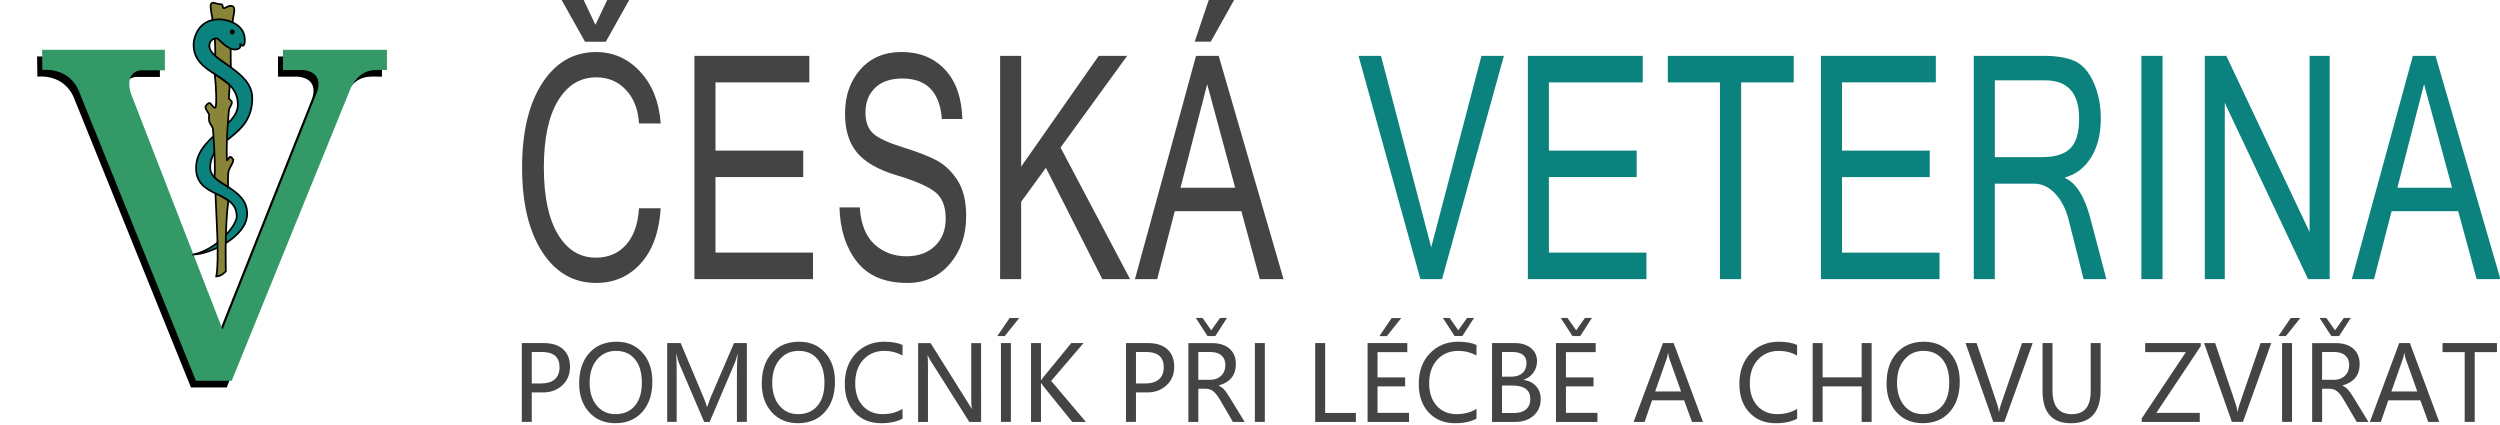 <?xml version="1.0" encoding="UTF-8" standalone="no"?>
<svg
   xmlns:dc="http://purl.org/dc/elements/1.1/"
   xmlns:cc="http://creativecommons.org/ns#"
   xmlns:rdf="http://www.w3.org/1999/02/22-rdf-syntax-ns#"
   xmlns:svg="http://www.w3.org/2000/svg"
   xmlns="http://www.w3.org/2000/svg"
   id="svg8"
   version="1.1"
   viewBox="0 0 116.681 19.844"
   height="75"
   width="441">
  <defs
     id="defs2">
    <clipPath
       id="clipPath4162"
       clipPathUnits="userSpaceOnUse">
      <path
         id="path4164"
         d="M 0,841.89 H 595.279 V 0 H 0 Z" />
    </clipPath>
    <filter
       id="filter960-2"
       style="color-interpolation-filters:sRGB">
      <feColorMatrix
         id="feColorMatrix958-2"
         values="1.15 0.52 0.072 -0.29 0 1.15 0.52 0.072 -0.29 0 1.15 0.52 0.072 -0.29 0 0 0 0 1 0 " />
    </filter>
    <filter
       id="filter1076-7"
       style="color-interpolation-filters:sRGB">
      <feColorMatrix
         id="feColorMatrix1074-2"
         values="1.15 0.52 0.072 -0.286 0 1.15 0.52 0.072 -0.286 0 1.15 0.52 0.072 -0.286 0 0 0 0 1 0 " />
    </filter>
  </defs>
  <g
     transform="translate(0,-277.156)"
     id="layer1">
    <g
       id="text4170"
       style="font-style:normal;font-weight:normal;font-size:79.472px;line-height:0%;font-family:sans-serif;letter-spacing:0px;word-spacing:0px;fill:#000000;fill-opacity:1;stroke:none;stroke-width:6.623;stroke-linecap:butt;stroke-linejoin:miter;stroke-miterlimit:4;stroke-dasharray:none;stroke-dashoffset:0;stroke-opacity:1"
       transform="scale(0.844,1.185)"
       aria-label="ČESKÁ VETERINA">
      <path
         id="path4680"
         style="letter-spacing:0.246px;fill:#444444;fill-opacity:1;stroke:none;stroke-width:6.623"
         d="m 32.961,245.031 q -1.866,0 -2.981,-1.224 -1.11,-1.23 -1.11,-3.323 0,-2.094 1.11,-3.317 1.116,-1.23 2.981,-1.23 1.434,0 2.441,0.774 1.008,0.774 1.134,2.04 h -1.2 q -0.072,-0.834 -0.726,-1.326 -0.648,-0.492 -1.638,-0.492 -1.338,0 -2.118,0.924 -0.78,0.918 -0.78,2.627 0,1.704 0.774,2.627 0.774,0.924 2.1,0.924 1.032,0 1.668,-0.504 0.636,-0.504 0.72,-1.44 h 1.2 q -0.126,1.404 -1.104,2.172 -0.978,0.768 -2.471,0.768 z m 1.866,-11.187 -1.326,1.686 h -1.152 l -1.326,-1.686 h 1.224 l 0.678,1.02 0.678,-1.02 z" />
      <path
         id="path4682"
         style="letter-spacing:0.246px;fill:#444444;fill-opacity:1;stroke:none;stroke-width:6.623"
         d="m 44.958,244.881 h -6.557 v -8.794 h 6.353 v 1.044 h -5.189 v 2.687 h 4.853 v 1.044 h -4.853 v 2.975 h 5.393 z" />
      <path
         id="path4684"
         style="letter-spacing:0.246px;fill:#444444;fill-opacity:1;stroke:none;stroke-width:6.623"
         d="m 50.171,245.031 q -1.86,0 -2.783,-0.834 -0.918,-0.834 -0.966,-2.142 h 1.122 q 0.09,0.984 0.816,1.458 0.732,0.468 1.764,0.468 0.978,0 1.572,-0.402 0.6,-0.402 0.6,-1.092 0,-0.726 -0.618,-1.056 -0.618,-0.33 -2.13,-0.648 -1.506,-0.324 -2.166,-0.894 -0.654,-0.57 -0.654,-1.518 0,-1.068 0.852,-1.752 0.858,-0.684 2.273,-0.684 1.488,0 2.399,0.69 0.912,0.69 0.966,1.95 h -1.134 q -0.174,-1.596 -2.184,-1.596 -0.972,0 -1.506,0.366 -0.534,0.366 -0.534,0.972 0,0.552 0.426,0.828 0.432,0.276 1.602,0.534 1.176,0.258 1.866,0.51 0.69,0.252 1.182,0.786 0.492,0.528 0.492,1.422 0,1.134 -0.906,1.884 -0.9,0.75 -2.351,0.75 z" />
      <path
         id="path4686"
         style="letter-spacing:0.246px;fill:#444444;fill-opacity:1;stroke:none;stroke-width:6.623"
         d="m 62.492,244.881 h -1.536 l -3.119,-4.385 -1.368,1.338 v 3.047 H 55.305 v -8.794 h 1.164 v 4.361 l 4.289,-4.361 h 1.572 l -3.683,3.611 z" />
      <path
         id="path4688"
         style="letter-spacing:0.246px;fill:#444444;fill-opacity:1;stroke:none;stroke-width:6.623"
         d="m 68.304,241.282 -1.548,-4.079 -1.476,4.079 z m 2.675,3.599 H 69.666 l -1.02,-2.675 h -3.683 l -0.972,2.675 H 62.762 l 3.377,-8.794 h 1.254 z m -2.699,-11.038 -1.326,1.686 h -0.888 l 0.798,-1.686 z" />
      <path
         id="path4690"
         style="letter-spacing:0.246px;fill:#444444;fill-opacity:1;stroke:none;stroke-width:6.623"
         d="M 71.225,244.881 Z" />
      <path
         id="path4692"
         style="letter-spacing:0.246px;fill:#0c827f;fill-opacity:1;stroke:none;stroke-width:6.623"
         d="m 83.164,236.087 -3.419,8.794 h -1.2 l -3.419,-8.794 h 1.242 l 2.777,7.54 2.777,-7.54 z" />
      <path
         id="path4694"
         style="letter-spacing:0.246px;fill:#0c827f;fill-opacity:1;stroke:none;stroke-width:6.623"
         d="m 91.046,244.881 h -6.557 v -8.794 h 6.353 v 1.044 h -5.189 v 2.687 h 4.853 v 1.044 h -4.853 v 2.975 h 5.393 z" />
      <path
         id="path4696"
         style="letter-spacing:0.246px;fill:#0c827f;fill-opacity:1;stroke:none;stroke-width:6.623"
         d="m 99.192,237.131 h -2.909 v 7.75 h -1.17 v -7.75 h -2.885 v -1.044 h 6.964 z" />
      <path
         id="path4698"
         style="letter-spacing:0.246px;fill:#0c827f;fill-opacity:1;stroke:none;stroke-width:6.623"
         d="m 107.254,244.881 h -6.557 v -8.794 H 107.05 v 1.044 h -5.189 v 2.687 h 4.853 v 1.044 h -4.853 v 2.975 h 5.393 z" />
      <path
         id="path4700"
         style="letter-spacing:0.246px;fill:#0c827f;fill-opacity:1;stroke:none;stroke-width:6.623"
         d="m 116.48,244.881 h -1.26 l -0.828,-2.345 q -0.222,-0.624 -0.738,-1.02 -0.516,-0.396 -1.188,-0.396 h -2.154 v 3.761 h -1.164 v -8.794 h 3.893 q 1.02,0 1.668,0.198 0.648,0.198 1.056,0.834 0.408,0.636 0.408,1.434 0,0.912 -0.528,1.524 -0.528,0.612 -1.446,0.798 v 0.024 q 0.918,0.294 1.398,1.59 z m -6.167,-4.805 h 2.597 q 1.086,0 1.572,-0.342 0.492,-0.342 0.492,-1.182 0,-1.5 -1.884,-1.5 h -2.777 z" />
      <path
         id="path4702"
         style="letter-spacing:0.246px;fill:#0c827f;fill-opacity:1;stroke:none;stroke-width:6.623"
         d="m 119.587,244.881 h -1.17 v -8.794 h 1.17 z" />
      <path
         id="path4704"
         style="letter-spacing:0.246px;fill:#0c827f;fill-opacity:1;stroke:none;stroke-width:6.623"
         d="m 128.83,244.881 h -1.194 l -4.607,-6.94 v 6.94 h -1.104 v -8.794 h 1.188 l 4.607,6.94 v -6.94 h 1.11 z" />
      <path
         id="path4706"
         style="letter-spacing:0.246px;fill:#0c827f;fill-opacity:1;stroke:none;stroke-width:6.623"
         d="m 135.597,241.282 -1.548,-4.079 -1.476,4.079 z m 2.675,3.599 h -1.314 l -1.02,-2.675 h -3.683 l -0.972,2.675 h -1.23 l 3.377,-8.794 h 1.254 z" />
    </g>
    <g
       id="text862"
       style="font-style:normal;font-weight:normal;font-size:11.8px;line-height:1.25;font-family:sans-serif;letter-spacing:0px;word-spacing:0px;fill:#000000;fill-opacity:1;stroke:none;stroke-width:0.295"
       transform="scale(0.989,1.011)"
       aria-label="POMOCNÍK PŘI LÉČBĚ A CHOVU ZVÍŘAT">
      <path
         id="path4709"
         style="font-style:normal;font-variant:normal;font-weight:normal;font-stretch:normal;font-size:4.812px;font-family:'Microsoft YaHei';-inkscape-font-specification:'Microsoft YaHei, Normal';font-variant-ligatures:normal;font-variant-caps:normal;font-variant-numeric:normal;font-feature-settings:normal;text-align:start;writing-mode:lr-tb;text-anchor:start;fill:#444444;fill-opacity:1;stroke-width:0.295"
         d="m 25.094,292.257 v 1.36 H 24.624 v -3.639 h 1.034 q 0.59,0 0.914,0.284 0.327,0.284 0.327,0.813 0,0.536 -0.381,0.869 -0.381,0.331 -0.952,0.312 z m 0,-1.866 v 1.452 h 0.435 q 0.43,0 0.653,-0.193 0.223,-0.195 0.223,-0.557 0,-0.703 -0.832,-0.703 z" />
      <path
         id="path4711"
         style="font-style:normal;font-variant:normal;font-weight:normal;font-stretch:normal;font-size:4.812px;font-family:'Microsoft YaHei';-inkscape-font-specification:'Microsoft YaHei, Normal';font-variant-ligatures:normal;font-variant-caps:normal;font-variant-numeric:normal;font-feature-settings:normal;text-align:start;writing-mode:lr-tb;text-anchor:start;fill:#444444;fill-opacity:1;stroke-width:0.295"
         d="m 27.331,291.841 q 0,-0.881 0.477,-1.403 0.477,-0.522 1.292,-0.522 0.759,0 1.222,0.51 0.463,0.51 0.463,1.327 0,0.886 -0.475,1.405 -0.475,0.519 -1.269,0.519 -0.775,0 -1.243,-0.51 -0.468,-0.51 -0.468,-1.327 z m 0.493,-0.038 q 0,0.66 0.336,1.06 0.338,0.397 0.881,0.397 0.583,0 0.914,-0.381 0.334,-0.383 0.334,-1.069 0,-0.705 -0.327,-1.088 -0.324,-0.383 -0.89,-0.383 -0.557,0 -0.902,0.404 -0.345,0.404 -0.345,1.06 z" />
      <path
         id="path4713"
         style="font-style:normal;font-variant:normal;font-weight:normal;font-stretch:normal;font-size:4.812px;font-family:'Microsoft YaHei';-inkscape-font-specification:'Microsoft YaHei, Normal';font-variant-ligatures:normal;font-variant-caps:normal;font-variant-numeric:normal;font-feature-settings:normal;text-align:start;writing-mode:lr-tb;text-anchor:start;fill:#444444;fill-opacity:1;stroke-width:0.295"
         d="m 34.776,293.618 v -2.411 q 0,-0.298 0.035,-0.717 h -0.012 q -0.061,0.263 -0.108,0.367 l -1.201,2.761 h -0.261 l -1.198,-2.74 q -0.042,-0.094 -0.108,-0.388 h -0.014 q 0.024,0.254 0.024,0.738 v 2.389 H 31.485 v -3.639 h 0.637 l 1.074,2.495 q 0.122,0.287 0.162,0.446 h 0.016 q 0.122,-0.336 0.172,-0.456 l 1.093,-2.486 h 0.606 v 3.639 z" />
      <path
         id="path4715"
         style="font-style:normal;font-variant:normal;font-weight:normal;font-stretch:normal;font-size:4.812px;font-family:'Microsoft YaHei';-inkscape-font-specification:'Microsoft YaHei, Normal';font-variant-ligatures:normal;font-variant-caps:normal;font-variant-numeric:normal;font-feature-settings:normal;text-align:start;writing-mode:lr-tb;text-anchor:start;fill:#444444;fill-opacity:1;stroke-width:0.295"
         d="m 35.949,291.841 q 0,-0.881 0.477,-1.403 0.477,-0.522 1.292,-0.522 0.759,0 1.222,0.51 0.463,0.51 0.463,1.327 0,0.886 -0.475,1.405 -0.475,0.519 -1.269,0.519 -0.775,0 -1.243,-0.51 -0.468,-0.51 -0.468,-1.327 z m 0.493,-0.038 q 0,0.66 0.336,1.06 0.338,0.397 0.881,0.397 0.583,0 0.914,-0.381 0.334,-0.383 0.334,-1.069 0,-0.705 -0.327,-1.088 -0.324,-0.383 -0.89,-0.383 -0.557,0 -0.902,0.404 -0.345,0.404 -0.345,1.06 z" />
      <path
         id="path4717"
         style="font-style:normal;font-variant:normal;font-weight:normal;font-stretch:normal;font-size:4.812px;font-family:'Microsoft YaHei';-inkscape-font-specification:'Microsoft YaHei, Normal';font-variant-ligatures:normal;font-variant-caps:normal;font-variant-numeric:normal;font-feature-settings:normal;text-align:start;writing-mode:lr-tb;text-anchor:start;fill:#444444;fill-opacity:1;stroke-width:0.295"
         d="m 42.593,293.467 q -0.402,0.211 -1.008,0.211 -0.782,0 -1.25,-0.496 -0.468,-0.498 -0.468,-1.316 0,-0.879 0.526,-1.414 0.526,-0.536 1.337,-0.536 0.522,0 0.862,0.148 v 0.491 q -0.39,-0.216 -0.858,-0.216 -0.609,0 -0.992,0.406 -0.383,0.404 -0.383,1.093 0,0.653 0.357,1.038 0.357,0.383 0.935,0.383 0.54,0 0.94,-0.244 z" />
      <path
         id="path4719"
         style="font-style:normal;font-variant:normal;font-weight:normal;font-stretch:normal;font-size:4.812px;font-family:'Microsoft YaHei';-inkscape-font-specification:'Microsoft YaHei, Normal';font-variant-ligatures:normal;font-variant-caps:normal;font-variant-numeric:normal;font-feature-settings:normal;text-align:start;writing-mode:lr-tb;text-anchor:start;fill:#444444;fill-opacity:1;stroke-width:0.295"
         d="m 46.299,293.618 h -0.557 l -1.83,-2.831 q -0.078,-0.12 -0.125,-0.237 h -0.014 q 0.019,0.122 0.019,0.51 v 2.559 h -0.465 v -3.639 h 0.59 l 1.781,2.782 q 0.127,0.197 0.15,0.251 h 0.009 q -0.024,-0.155 -0.024,-0.531 v -2.502 H 46.299 Z" />
      <path
         id="path4721"
         style="font-style:normal;font-variant:normal;font-weight:normal;font-stretch:normal;font-size:4.812px;font-family:'Microsoft YaHei';-inkscape-font-specification:'Microsoft YaHei, Normal';font-variant-ligatures:normal;font-variant-caps:normal;font-variant-numeric:normal;font-feature-settings:normal;text-align:start;writing-mode:lr-tb;text-anchor:start;fill:#444444;fill-opacity:1;stroke-width:0.295"
         d="m 47.706,289.978 v 3.639 h -0.47 v -3.639 z m 0.39,-1.156 -0.679,0.832 h -0.352 l 0.578,-0.832 z" />
      <path
         id="path4723"
         style="font-style:normal;font-variant:normal;font-weight:normal;font-stretch:normal;font-size:4.812px;font-family:'Microsoft YaHei';-inkscape-font-specification:'Microsoft YaHei, Normal';font-variant-ligatures:normal;font-variant-caps:normal;font-variant-numeric:normal;font-feature-settings:normal;text-align:start;writing-mode:lr-tb;text-anchor:start;fill:#444444;fill-opacity:1;stroke-width:0.295"
         d="m 51.244,293.618 h -0.644 l -1.367,-1.654 q -0.07,-0.087 -0.096,-0.136 h -0.012 v 1.79 h -0.47 v -3.639 h 0.47 v 1.713 h 0.012 q 0.04,-0.063 0.096,-0.134 l 1.32,-1.579 h 0.58 l -1.527,1.746 z" />
      <path
         id="path4725"
         style="font-style:normal;font-variant:normal;font-weight:normal;font-stretch:normal;font-size:4.812px;font-family:'Microsoft YaHei';-inkscape-font-specification:'Microsoft YaHei, Normal';font-variant-ligatures:normal;font-variant-caps:normal;font-variant-numeric:normal;font-feature-settings:normal;text-align:start;writing-mode:lr-tb;text-anchor:start;fill:#444444;fill-opacity:1;stroke-width:0.295"
         d="m 53.608,292.257 v 1.36 h -0.47 v -3.639 h 1.034 q 0.59,0 0.914,0.284 0.327,0.284 0.327,0.813 0,0.536 -0.381,0.869 -0.381,0.331 -0.952,0.312 z m 0,-1.866 v 1.452 h 0.435 q 0.43,0 0.653,-0.193 0.223,-0.195 0.223,-0.557 0,-0.703 -0.832,-0.703 z" />
      <path
         id="path4727"
         style="font-style:normal;font-variant:normal;font-weight:normal;font-stretch:normal;font-size:4.812px;font-family:'Microsoft YaHei';-inkscape-font-specification:'Microsoft YaHei, Normal';font-variant-ligatures:normal;font-variant-caps:normal;font-variant-numeric:normal;font-feature-settings:normal;text-align:start;writing-mode:lr-tb;text-anchor:start;fill:#444444;fill-opacity:1;stroke-width:0.295"
         d="m 58.737,293.618 h -0.554 l -0.604,-1.01 q -0.181,-0.303 -0.331,-0.411 -0.15,-0.11 -0.359,-0.11 h -0.338 v 1.532 h -0.47 v -3.639 h 1.109 q 0.531,0 0.832,0.256 0.301,0.256 0.301,0.717 0,0.757 -0.808,0.982 v 0.012 q 0.15,0.063 0.258,0.181 0.11,0.117 0.284,0.402 z m -2.187,-3.228 v 1.285 h 0.554 q 0.322,0 0.522,-0.188 0.202,-0.188 0.202,-0.493 0,-0.284 -0.183,-0.444 -0.183,-0.16 -0.533,-0.16 z m 1.353,-1.572 -0.55,0.836 h -0.369 l -0.552,-0.836 h 0.317 l 0.411,0.569 0.416,-0.569 z" />
      <path
         id="path4729"
         style="font-style:normal;font-variant:normal;font-weight:normal;font-stretch:normal;font-size:4.812px;font-family:'Microsoft YaHei';-inkscape-font-specification:'Microsoft YaHei, Normal';font-variant-ligatures:normal;font-variant-caps:normal;font-variant-numeric:normal;font-feature-settings:normal;text-align:start;writing-mode:lr-tb;text-anchor:start;fill:#444444;fill-opacity:1;stroke-width:0.295"
         d="m 59.689,289.978 v 3.639 h -0.47 v -3.639 z" />
      <path
         id="path4731"
         style="font-style:normal;font-variant:normal;font-weight:normal;font-stretch:normal;font-size:4.812px;font-family:'Microsoft YaHei';-inkscape-font-specification:'Microsoft YaHei, Normal';font-variant-ligatures:normal;font-variant-caps:normal;font-variant-numeric:normal;font-feature-settings:normal;text-align:start;writing-mode:lr-tb;text-anchor:start;fill:#444444;fill-opacity:1;stroke-width:0.295"
         d="m 63.986,293.618 h -1.92 v -3.639 h 0.47 v 3.224 h 1.45 z" />
      <path
         id="path4733"
         style="font-style:normal;font-variant:normal;font-weight:normal;font-stretch:normal;font-size:4.812px;font-family:'Microsoft YaHei';-inkscape-font-specification:'Microsoft YaHei, Normal';font-variant-ligatures:normal;font-variant-caps:normal;font-variant-numeric:normal;font-feature-settings:normal;text-align:start;writing-mode:lr-tb;text-anchor:start;fill:#444444;fill-opacity:1;stroke-width:0.295"
         d="m 66.495,293.618 h -1.957 v -3.639 h 1.875 v 0.418 h -1.405 v 1.165 h 1.302 v 0.416 h -1.302 v 1.224 h 1.487 z m -0.369,-4.793 -0.679,0.832 h -0.352 l 0.578,-0.832 z" />
      <path
         id="path4735"
         style="font-style:normal;font-variant:normal;font-weight:normal;font-stretch:normal;font-size:4.812px;font-family:'Microsoft YaHei';-inkscape-font-specification:'Microsoft YaHei, Normal';font-variant-ligatures:normal;font-variant-caps:normal;font-variant-numeric:normal;font-feature-settings:normal;text-align:start;writing-mode:lr-tb;text-anchor:start;fill:#444444;fill-opacity:1;stroke-width:0.295"
         d="m 69.679,293.467 q -0.402,0.211 -1.008,0.211 -0.782,0 -1.25,-0.496 -0.468,-0.498 -0.468,-1.316 0,-0.879 0.526,-1.414 0.526,-0.536 1.337,-0.536 0.522,0 0.862,0.148 v 0.491 q -0.39,-0.216 -0.858,-0.216 -0.609,0 -0.992,0.406 -0.383,0.404 -0.383,1.093 0,0.653 0.357,1.038 0.357,0.383 0.935,0.383 0.54,0 0.94,-0.244 z m -0.117,-4.65 -0.55,0.836 h -0.369 l -0.552,-0.836 h 0.317 l 0.411,0.569 0.416,-0.569 z" />
      <path
         id="path4737"
         style="font-style:normal;font-variant:normal;font-weight:normal;font-stretch:normal;font-size:4.812px;font-family:'Microsoft YaHei';-inkscape-font-specification:'Microsoft YaHei, Normal';font-variant-ligatures:normal;font-variant-caps:normal;font-variant-numeric:normal;font-feature-settings:normal;text-align:start;writing-mode:lr-tb;text-anchor:start;fill:#444444;fill-opacity:1;stroke-width:0.295"
         d="m 70.412,293.618 v -3.639 h 1.069 q 0.479,0 0.766,0.23 0.287,0.228 0.287,0.606 0,0.301 -0.172,0.531 -0.169,0.23 -0.468,0.327 v 0.009 q 0.371,0.042 0.592,0.282 0.223,0.237 0.223,0.604 0,0.47 -0.338,0.761 -0.336,0.289 -0.862,0.289 z m 0.47,-3.228 v 1.14 h 0.428 q 0.341,0 0.533,-0.164 0.195,-0.167 0.195,-0.461 0,-0.515 -0.686,-0.515 z m 0,1.548 v 1.269 h 0.564 q 0.369,0 0.569,-0.169 0.202,-0.172 0.202,-0.475 0,-0.625 -0.848,-0.625 z" />
      <path
         id="path4739"
         style="font-style:normal;font-variant:normal;font-weight:normal;font-stretch:normal;font-size:4.812px;font-family:'Microsoft YaHei';-inkscape-font-specification:'Microsoft YaHei, Normal';font-variant-ligatures:normal;font-variant-caps:normal;font-variant-numeric:normal;font-feature-settings:normal;text-align:start;writing-mode:lr-tb;text-anchor:start;fill:#444444;fill-opacity:1;stroke-width:0.295"
         d="m 75.386,293.618 h -1.957 v -3.639 h 1.875 v 0.418 h -1.405 v 1.165 h 1.302 v 0.416 h -1.302 v 1.224 h 1.487 z m -0.261,-4.8 -0.55,0.836 h -0.369 l -0.552,-0.836 h 0.317 l 0.411,0.569 0.416,-0.569 z" />
      <path
         id="path4741"
         style="font-style:normal;font-variant:normal;font-weight:normal;font-stretch:normal;font-size:4.812px;font-family:'Microsoft YaHei';-inkscape-font-specification:'Microsoft YaHei, Normal';font-variant-ligatures:normal;font-variant-caps:normal;font-variant-numeric:normal;font-feature-settings:normal;text-align:start;writing-mode:lr-tb;text-anchor:start;fill:#444444;fill-opacity:1;stroke-width:0.295"
         d="m 80.367,293.618 h -0.519 l -0.371,-0.996 h -1.515 l -0.35,0.996 h -0.519 l 1.386,-3.639 h 0.503 z m -1.036,-1.407 -0.55,-1.513 q -0.026,-0.073 -0.056,-0.254 h -0.012 q -0.026,0.164 -0.059,0.254 l -0.545,1.513 z" />
      <path
         id="path4743"
         style="font-style:normal;font-variant:normal;font-weight:normal;font-stretch:normal;font-size:4.812px;font-family:'Microsoft YaHei';-inkscape-font-specification:'Microsoft YaHei, Normal';font-variant-ligatures:normal;font-variant-caps:normal;font-variant-numeric:normal;font-feature-settings:normal;text-align:start;writing-mode:lr-tb;text-anchor:start;fill:#444444;fill-opacity:1;stroke-width:0.295"
         d="m 84.81,293.467 q -0.402,0.211 -1.008,0.211 -0.782,0 -1.25,-0.496 -0.468,-0.498 -0.468,-1.316 0,-0.879 0.526,-1.414 0.526,-0.536 1.337,-0.536 0.522,0 0.862,0.148 v 0.491 q -0.39,-0.216 -0.858,-0.216 -0.609,0 -0.992,0.406 -0.383,0.404 -0.383,1.093 0,0.653 0.357,1.038 0.357,0.383 0.935,0.383 0.54,0 0.94,-0.244 z" />
      <path
         id="path4745"
         style="font-style:normal;font-variant:normal;font-weight:normal;font-stretch:normal;font-size:4.812px;font-family:'Microsoft YaHei';-inkscape-font-specification:'Microsoft YaHei, Normal';font-variant-ligatures:normal;font-variant-caps:normal;font-variant-numeric:normal;font-feature-settings:normal;text-align:start;writing-mode:lr-tb;text-anchor:start;fill:#444444;fill-opacity:1;stroke-width:0.295"
         d="m 88.325,293.618 h -0.47 v -1.64 h -1.842 v 1.64 h -0.47 v -3.639 h 0.47 v 1.581 h 1.842 v -1.581 h 0.47 z" />
      <path
         id="path4747"
         style="font-style:normal;font-variant:normal;font-weight:normal;font-stretch:normal;font-size:4.812px;font-family:'Microsoft YaHei';-inkscape-font-specification:'Microsoft YaHei, Normal';font-variant-ligatures:normal;font-variant-caps:normal;font-variant-numeric:normal;font-feature-settings:normal;text-align:start;writing-mode:lr-tb;text-anchor:start;fill:#444444;fill-opacity:1;stroke-width:0.295"
         d="m 89.03,291.841 q 0,-0.881 0.477,-1.403 0.477,-0.522 1.292,-0.522 0.759,0 1.222,0.51 0.463,0.51 0.463,1.327 0,0.886 -0.475,1.405 -0.475,0.519 -1.269,0.519 -0.775,0 -1.243,-0.51 -0.468,-0.51 -0.468,-1.327 z m 0.493,-0.038 q 0,0.66 0.336,1.06 0.338,0.397 0.881,0.397 0.583,0 0.914,-0.381 0.334,-0.383 0.334,-1.069 0,-0.705 -0.327,-1.088 -0.324,-0.383 -0.89,-0.383 -0.557,0 -0.902,0.404 -0.345,0.404 -0.345,1.06 z" />
      <path
         id="path4749"
         style="font-style:normal;font-variant:normal;font-weight:normal;font-stretch:normal;font-size:4.812px;font-family:'Microsoft YaHei';-inkscape-font-specification:'Microsoft YaHei, Normal';font-variant-ligatures:normal;font-variant-caps:normal;font-variant-numeric:normal;font-feature-settings:normal;text-align:start;writing-mode:lr-tb;text-anchor:start;fill:#444444;fill-opacity:1;stroke-width:0.295"
         d="m 95.926,289.978 -1.337,3.639 h -0.522 l -1.311,-3.639 h 0.522 l 0.98,2.845 q 0.049,0.141 0.073,0.327 h 0.012 q 0.019,-0.162 0.082,-0.331 l 0.999,-2.841 z" />
      <path
         id="path4751"
         style="font-style:normal;font-variant:normal;font-weight:normal;font-stretch:normal;font-size:4.812px;font-family:'Microsoft YaHei';-inkscape-font-specification:'Microsoft YaHei, Normal';font-variant-ligatures:normal;font-variant-caps:normal;font-variant-numeric:normal;font-feature-settings:normal;text-align:start;writing-mode:lr-tb;text-anchor:start;fill:#444444;fill-opacity:1;stroke-width:0.295"
         d="m 99.133,292.135 q 0,1.544 -1.4,1.544 -1.342,0 -1.342,-1.49 v -2.211 h 0.47 v 2.19 q 0,1.093 0.916,1.093 0.886,0 0.886,-1.057 v -2.225 h 0.47 z" />
      <path
         id="path4753"
         style="font-style:normal;font-variant:normal;font-weight:normal;font-stretch:normal;font-size:4.812px;font-family:'Microsoft YaHei';-inkscape-font-specification:'Microsoft YaHei, Normal';font-variant-ligatures:normal;font-variant-caps:normal;font-variant-numeric:normal;font-feature-settings:normal;text-align:start;writing-mode:lr-tb;text-anchor:start;fill:#444444;fill-opacity:1;stroke-width:0.295"
         d="m 103.858,290.119 -2.098,3.083 h 2.051 v 0.416 h -2.74 v -0.16 l 2.084,-3.061 h -1.92 v -0.418 h 2.622 z" />
      <path
         id="path4755"
         style="font-style:normal;font-variant:normal;font-weight:normal;font-stretch:normal;font-size:4.812px;font-family:'Microsoft YaHei';-inkscape-font-specification:'Microsoft YaHei, Normal';font-variant-ligatures:normal;font-variant-caps:normal;font-variant-numeric:normal;font-feature-settings:normal;text-align:start;writing-mode:lr-tb;text-anchor:start;fill:#444444;fill-opacity:1;stroke-width:0.295"
         d="m 107.185,289.978 -1.337,3.639 h -0.522 l -1.311,-3.639 h 0.522 l 0.98,2.845 q 0.049,0.141 0.073,0.327 h 0.012 q 0.019,-0.162 0.082,-0.331 l 0.999,-2.841 z" />
      <path
         id="path4757"
         style="font-style:normal;font-variant:normal;font-weight:normal;font-stretch:normal;font-size:4.812px;font-family:'Microsoft YaHei';-inkscape-font-specification:'Microsoft YaHei, Normal';font-variant-ligatures:normal;font-variant-caps:normal;font-variant-numeric:normal;font-feature-settings:normal;text-align:start;writing-mode:lr-tb;text-anchor:start;fill:#444444;fill-opacity:1;stroke-width:0.295"
         d="m 108.165,289.978 v 3.639 h -0.47 v -3.639 z m 0.39,-1.156 -0.679,0.832 h -0.352 l 0.578,-0.832 z" />
      <path
         id="path4759"
         style="font-style:normal;font-variant:normal;font-weight:normal;font-stretch:normal;font-size:4.812px;font-family:'Microsoft YaHei';-inkscape-font-specification:'Microsoft YaHei, Normal';font-variant-ligatures:normal;font-variant-caps:normal;font-variant-numeric:normal;font-feature-settings:normal;text-align:start;writing-mode:lr-tb;text-anchor:start;fill:#444444;fill-opacity:1;stroke-width:0.295"
         d="m 111.771,293.618 h -0.554 l -0.604,-1.01 q -0.181,-0.303 -0.331,-0.411 -0.15,-0.11 -0.359,-0.11 h -0.338 v 1.532 h -0.47 v -3.639 h 1.109 q 0.531,0 0.832,0.256 0.301,0.256 0.301,0.717 0,0.757 -0.808,0.982 v 0.012 q 0.15,0.063 0.258,0.181 0.11,0.117 0.284,0.402 z m -2.187,-3.228 v 1.285 h 0.554 q 0.322,0 0.522,-0.188 0.202,-0.188 0.202,-0.493 0,-0.284 -0.183,-0.444 -0.183,-0.16 -0.533,-0.16 z m 1.353,-1.572 -0.55,0.836 h -0.369 l -0.552,-0.836 h 0.317 l 0.411,0.569 0.416,-0.569 z" />
      <path
         id="path4761"
         style="font-style:normal;font-variant:normal;font-weight:normal;font-stretch:normal;font-size:4.812px;font-family:'Microsoft YaHei';-inkscape-font-specification:'Microsoft YaHei, Normal';font-variant-ligatures:normal;font-variant-caps:normal;font-variant-numeric:normal;font-feature-settings:normal;text-align:start;writing-mode:lr-tb;text-anchor:start;fill:#444444;fill-opacity:1;stroke-width:0.295"
         d="m 115.112,293.618 h -0.519 l -0.371,-0.996 h -1.515 l -0.35,0.996 h -0.519 l 1.386,-3.639 h 0.503 z m -1.036,-1.407 -0.55,-1.513 q -0.026,-0.073 -0.056,-0.254 h -0.012 q -0.026,0.164 -0.059,0.254 l -0.545,1.513 z" />
      <path
         id="path4763"
         style="font-style:normal;font-variant:normal;font-weight:normal;font-stretch:normal;font-size:4.812px;font-family:'Microsoft YaHei';-inkscape-font-specification:'Microsoft YaHei, Normal';font-variant-ligatures:normal;font-variant-caps:normal;font-variant-numeric:normal;font-feature-settings:normal;text-align:start;writing-mode:lr-tb;text-anchor:start;fill:#444444;fill-opacity:1;stroke-width:0.295"
         d="m 117.835,290.396 h -1.05 v 3.221 h -0.472 v -3.221 h -1.046 v -0.418 h 2.568 z" />
    </g>
    <path
       d="m 260.5,70.438 a 2.062,2.062 0 1 1 -4.125,0 2.062,2.062 0 1 1 4.125,0 z"
       transform="matrix(0.051,0,0,0.051,-3.05,276.086)"
       id="path2400-1"
       style="fill:#000000;stroke:none;filter:url(#filter1076-7)" />
    <g
       id="g983-8"
       transform="matrix(0.206,0,0,0.206,-11.605,277.572)">
      <g
         id="g2388-1-8-7"
         transform="matrix(0.265,0,0,0.265,40.742,-13.287)"
         style="filter:url(#filter960-2)">
        <path
           d="M 90.539,90.776 H 195.536 v 17.539 h -20.857 c -10.683,1.621 -10.789,11.974 -8.177,19.909 l 78.333,201.698 80.703,-202.883 c 3.674,-9.955 0,-18.013 -12.206,-18.961 H 296.503 V 90.776 h 88.88 v 17.302 c -8.414,0.237 -21.568,-3.318 -30.812,15.05 L 252.656,373.769 H 222.081 L 122.773,127.987 C 114.24,104.641 90.776,108.078 90.776,108.078 Z"
           id="path2386-6-2-7"
           style="fill:#000000;stroke:none" />
        <path
           d="M 94.805,85.088 H 199.802 v 17.539 h -20.857 c -10.683,1.621 -10.789,11.974 -8.177,19.909 l 78.333,201.698 80.703,-202.883 c 3.674,-9.955 0,-18.013 -12.206,-18.961 H 300.769 V 85.088 h 88.88 v 17.302 c -8.414,0.237 -21.568,-3.318 -30.812,15.05 L 256.922,368.081 H 226.347 L 127.039,122.299 C 118.506,98.953 95.042,102.39 95.042,102.39 Z"
           id="path2384-6-2-8"
           style="fill:#339967;stroke:none" />
      </g>
      <g
         id="g972-2">
        <path
           d="m 105.102,10.757 c 0.099,-8.169 -1.654,-11.212 -0.827,-12.039 0.364,-0.364 1.214,0.256 2.213,0.236 0.404,0.045 0.198,0.872 0.598,0.889 0.298,0 1.249,-0.875 2.051,-0.397 0.959,1.158 -0.86,1.819 -0.496,13.858 z"
           id="path2398-5-4-6"
           style="fill:#888539;fill-opacity:1;stroke:#000000;stroke-width:0.397" />
        <path
           d="m 100.222,55.631 c 5.613,-1.286 9.751,-6.737 9.751,-8.591 0,-6.037 -9.218,-3.982 -9.218,-10.974 0,-7.029 9.469,-9.276 9.469,-14.361 0,-7.221 -10.034,-6.329 -10.034,-13.702 0,-0.722 0.596,-5.644 5.832,-5.644 1.882,0 6.396,1.223 5.707,5.518 0,0 -0.375,1.116 -1.035,-0.063 0.314,1.035 -0.314,1.191 -0.314,1.191 -2.038,1.035 -4.484,-2.352 -4.954,-2.352 -0.63,0 -1.662,0.398 -1.662,1.725 0,3.481 9.72,5.548 9.72,11.821 0,9.231 -9.532,8.894 -9.532,15.803 0,3.983 8.372,4.355 8.372,10.41 0,5.335 -8.714,9.218 -12.103,9.218 z"
           id="path2392-9-3-2"
           style="fill:#0c827f;fill-opacity:1;stroke:#000000;stroke-width:0.397" />
        <path
           d="m 105.333,60.585 c 0,0 0.941,0.157 2.163,-1.129 0,0 -0.282,-9.438 0.564,-16.022 0,0 -1.881,-1.254 -2.916,-1.568 0.131,4.029 0.941,15.238 0.188,18.719 z"
           id="path2394-5-9-5"
           style="fill:#888539;fill-opacity:1;stroke:#000000;stroke-width:0.397" />
        <path
           d="m 107.998,40.311 c 0,0 -2.408,-1.384 -3.053,-2.178 0.265,-2.972 -0.365,-10.972 -0.365,-10.972 -0.063,-0.439 -0.753,-1.223 -0.847,-1.693 -0.07,-0.351 -0.11,-0.945 0,-1.348 0.094,-0.345 -0.847,-1.253 -0.847,-1.881 0,-0.314 0.63,-1.012 0.972,-0.909 0.314,0.094 0.865,1.247 1.286,1.035 0.345,-0.564 0.121,-5.451 -0.157,-7.557 1.411,0.909 3.073,2.101 3.386,2.54 l -0.188,2.822 c -0.031,0.282 0.659,0.66 0.673,0.94 0.031,0.627 -0.517,1.129 -0.642,1.725 0,0 -0.643,5.895 -0.502,11.445 0.251,0.094 0.441,-0.714 0.753,-0.753 0.251,-0.031 0.584,0.408 0.721,0.627 -0.016,0.878 -0.795,1.59 -1.074,2.657 -0.141,0.541 -0.133,1.996 -0.118,3.501 z"
           id="path2396-4-2-9"
           style="fill:#888539;fill-opacity:1;stroke:#000000;stroke-width:0.397" />
        <path
           d="m 109.501,5.217 a 0.546,0.546 0 1 1 -1.091,0 0.546,0.546 0 1 1 1.091,0 z"
           id="path2400-7-5-1"
           style="fill:#000000;stroke:none;stroke-width:0.265" />
      </g>
    </g>
  </g>
</svg>
